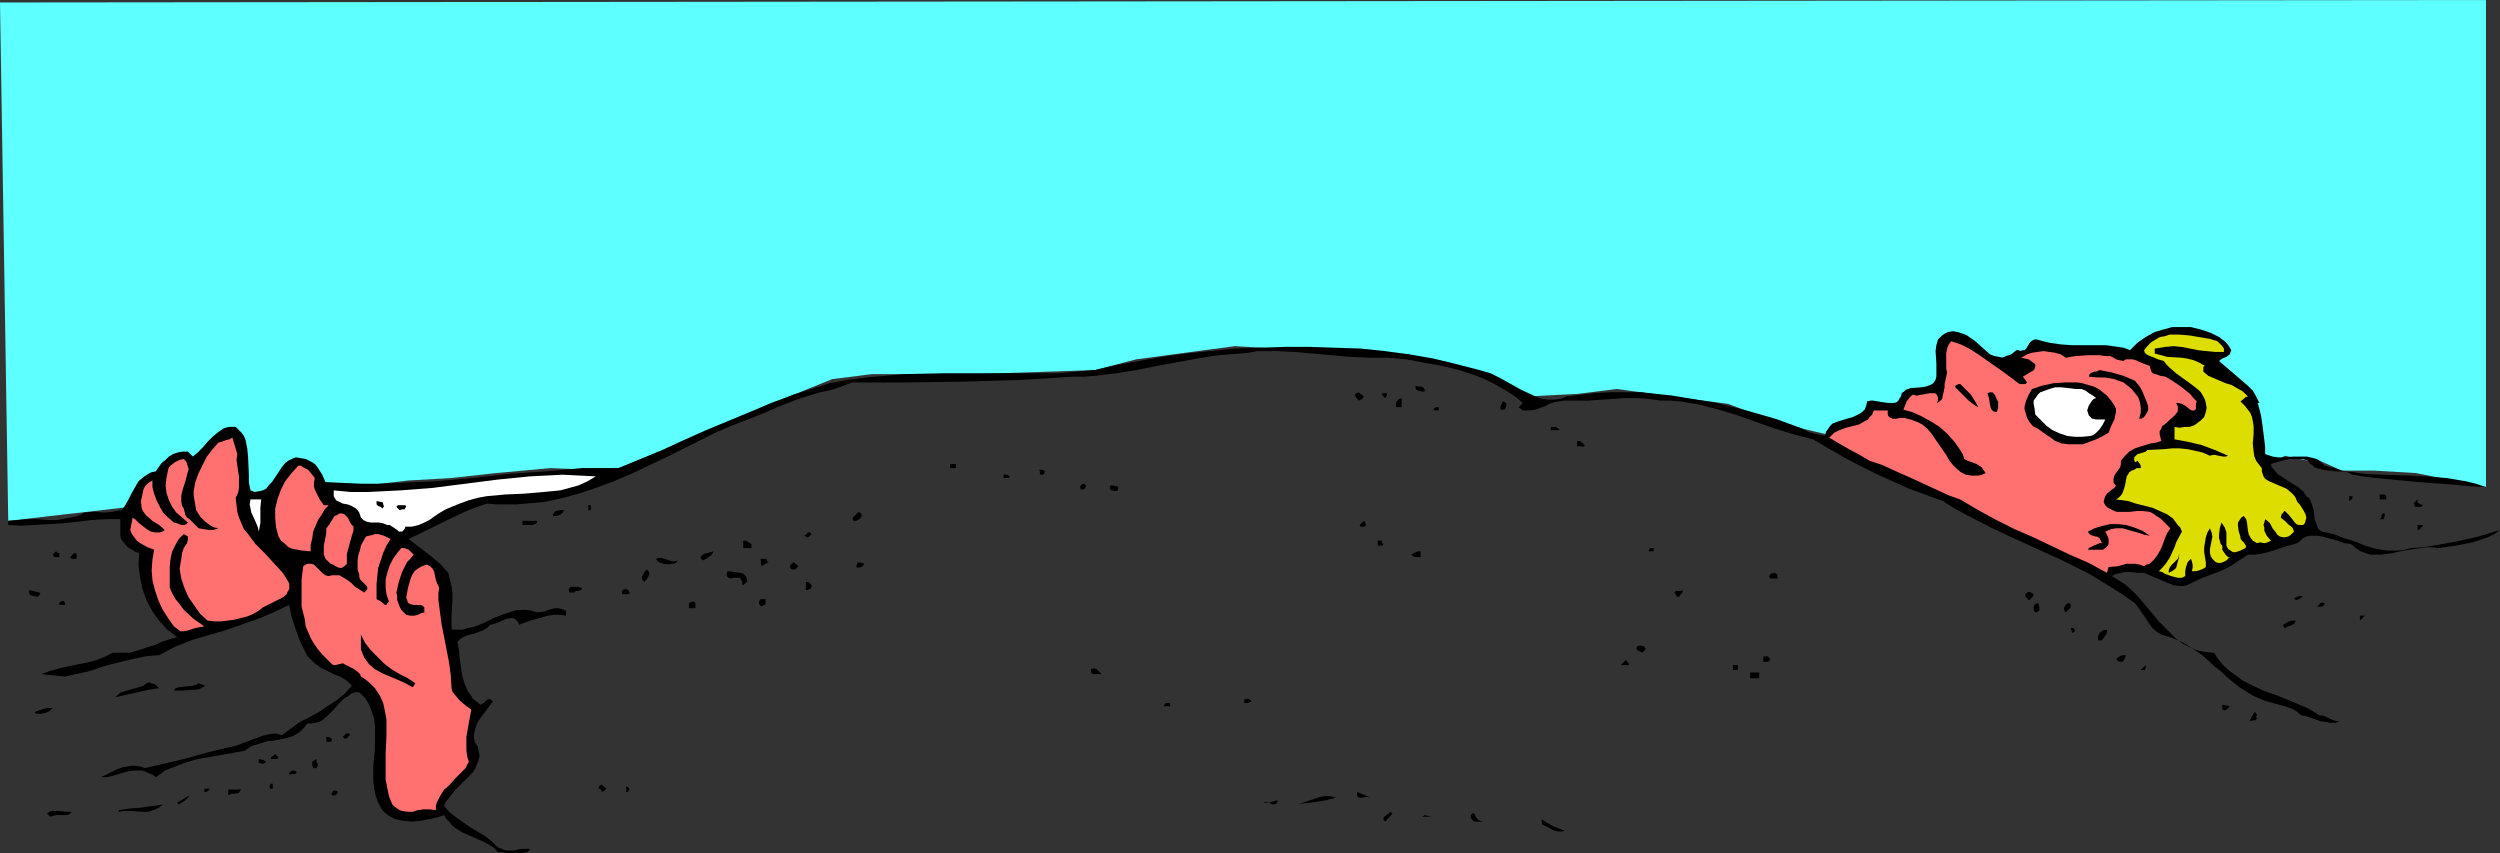 <?xml version="1.0" encoding="UTF-8" standalone="no"?>
<svg
   version="1.0"
   width="129.724mm"
   height="44.261mm"
   id="svg112"
   sodipodi:docname="Buried in Sand 2.wmf"
   xmlns:inkscape="http://www.inkscape.org/namespaces/inkscape"
   xmlns:sodipodi="http://sodipodi.sourceforge.net/DTD/sodipodi-0.dtd"
   xmlns="http://www.w3.org/2000/svg"
   xmlns:svg="http://www.w3.org/2000/svg">
  <rect width="100%" height="100%" fill="#333333" stroke="none"/>
  <sodipodi:namedview
     id="namedview112"
     pagecolor="#ffffff"
     bordercolor="#000000"
     borderopacity="0.25"
     inkscape:showpageshadow="2"
     inkscape:pageopacity="0.0"
     inkscape:pagecheckerboard="0"
     inkscape:deskcolor="#d1d1d1"
     inkscape:document-units="mm" />
  <defs
     id="defs1">
    <pattern
       id="WMFhbasepattern"
       patternUnits="userSpaceOnUse"
       width="6"
       height="6"
       x="0"
       y="0" />
  </defs>
  <path
     style="fill:#5effff;fill-opacity:1;fill-rule:evenodd;stroke:none"
     d="m 62.216,95.2 h 9.373 l 8.565,-0.97 8.403,-0.485 8.726,-0.97 10.666,-0.97 12.12,0.485 9.696,-3.879 13.574,-5.819 12.282,-5.172 7.595,-3.071 7.757,-0.97 h 8.242 11.635 l 14.544,-0.485 9.373,-0.323 8.08,-2.101 10.827,-1.455 8.565,-1.131 10.827,0.647 h 11.15 l 11.635,0.97 7.757,1.455 8.726,2.748 7.272,4.041 9.696,-0.485 7.757,-0.97 10.666,1.455 11.15,1.455 7.757,2.909 6.787,1.94 8.242,1.94 81.931,5.819 4.525,-2.424 4.525,0.97 h 2.262 l 4.363,1.94 h 6.302 l 8.242,0.485 13.736,2.748 V 0 L 0,0.485 1.616,102.15 Z"
     id="path1" />
  <path
     style="fill:#000000;fill-opacity:1;fill-rule:evenodd;stroke:none"
     d="m 437.612,68.693 -0.162,0.323 -0.162,0.485 -0.646,0.485 -0.808,0.323 -0.646,0.485 2.262,1.94 2.262,1.94 1.131,0.97 0.97,0.97 0.646,1.131 0.646,1.293 h -0.323 l 0.646,2.424 0.323,2.263 0.323,2.586 0.162,1.293 v 1.455 l 1.454,0.485 1.131,0.162 h 1.454 l 1.454,-0.162 h 1.293 1.454 l 1.293,0.323 0.646,0.162 0.485,0.323 0.485,0.485 0.485,0.485 1.939,0.485 1.939,0.647 1.939,0.162 2.101,0.323 3.878,0.162 4.04,0.162 4.04,0.162 4.04,0.323 1.939,0.323 1.939,0.323 1.939,0.485 1.939,0.647 -3.07,-0.162 -3.394,-0.323 -6.626,-0.485 -6.787,-0.647 -3.232,-0.323 -3.07,-0.485 -0.97,-0.485 -1.293,-0.162 h -1.131 l -1.293,-0.162 -1.131,-0.162 -1.131,-0.323 -0.485,-0.162 -0.485,-0.485 -0.485,-0.323 -0.323,-0.485 -0.97,-0.323 h -0.808 -1.939 l -1.939,0.485 -1.616,0.485 0.162,0.647 0.323,0.323 0.808,0.97 0.97,0.647 0.97,0.647 2.101,1.293 0.97,0.808 0.646,0.97 0.485,0.323 0.323,0.485 0.323,0.97 0.323,0.97 0.162,1.778 0.323,0.808 0.323,0.97 0.323,0.323 0.485,0.323 2.262,0.485 2.101,0.808 2.101,0.647 1.939,0.808 2.262,0.647 2.101,0.323 h 1.131 1.131 l 1.131,-0.162 1.293,-0.323 2.262,-0.162 2.101,-0.323 4.525,-0.808 4.363,-0.97 4.202,-1.293 -1.131,0.808 -1.293,0.647 -1.454,0.485 -1.454,0.485 -3.394,0.647 -3.394,0.485 -1.131,-0.162 h -1.131 l -2.262,0.323 -2.262,0.323 -2.101,0.485 -2.262,0.323 h -0.97 -1.131 l -0.97,-0.323 -0.97,-0.323 -0.97,-0.647 -0.97,-0.808 -1.293,-0.162 -1.293,-0.485 -2.909,-0.808 -1.293,-0.162 h -1.293 l -0.646,0.162 -0.646,0.323 -0.485,0.485 -0.646,0.485 -2.262,0.647 -2.424,0.808 -1.131,0.323 -1.293,0.323 -1.293,0.162 h -1.293 l -1.454,0.97 -1.454,0.97 -1.454,0.808 -1.454,0.647 -3.07,1.131 -3.07,1.455 -0.808,0.162 h -0.646 l -1.131,-0.162 -1.293,-0.485 -1.131,-0.485 -2.262,-0.97 -1.131,-0.485 h -1.293 l -1.293,-0.162 h -1.293 l -1.293,0.323 -0.646,0.162 -0.485,0.323 1.293,0.808 1.293,0.808 1.293,1.131 1.131,1.131 4.202,5.011 2.262,2.263 1.131,1.131 1.293,0.97 1.293,0.647 1.454,0.647 1.616,0.323 1.778,0.162 0.97,1.455 0.97,1.131 1.293,1.131 1.131,0.808 1.293,0.97 1.293,0.647 2.747,1.293 2.747,0.97 2.747,1.131 2.747,1.131 1.454,0.808 1.293,0.808 h 0.485 l 0.485,0.162 1.778,0.808 0.646,0.162 h 0.646 l -0.97,0.323 h -0.97 l -0.808,-0.162 -1.131,-0.162 -1.778,-0.647 -0.97,-0.323 -0.97,-0.162 -0.808,-0.647 -0.646,-0.485 -0.808,-0.323 -0.97,-0.323 -1.778,-0.485 -1.778,-0.485 -1.293,-0.485 -1.454,-0.647 -1.293,-0.808 -1.293,-0.808 -2.424,-1.94 -1.131,-1.131 -1.293,-0.97 -2.262,-2.101 -2.586,-1.778 -1.293,-0.808 -1.454,-0.647 -1.293,-0.485 -1.616,-0.485 -0.808,-0.485 -0.808,-0.647 -0.646,-0.808 -0.485,-0.808 -1.131,-1.616 -0.646,-0.97 -0.646,-0.808 -2.262,-1.616 -2.262,-1.455 -4.525,-2.748 -4.848,-2.424 -9.534,-4.364 -4.848,-2.263 -4.686,-2.424 -2.424,-1.293 -2.262,-1.455 -6.626,-2.424 -3.232,-1.455 -3.232,-1.455 -3.232,-1.616 -3.07,-1.616 -3.07,-1.778 -3.07,-1.778 -3.717,-0.97 -3.717,-1.131 -7.272,-2.586 -3.717,-1.131 -3.717,-0.97 -1.939,-0.323 -1.939,-0.323 -1.939,-0.162 h -1.939 l -2.262,-0.323 -2.262,-0.162 h -2.424 l -2.424,0.162 -4.686,0.323 h -2.424 -2.262 l -1.131,0.162 -0.97,0.162 -0.97,0.323 -0.808,0.485 -0.97,0.323 -0.97,0.323 -1.131,0.162 h -1.293 l -0.808,-0.647 0.808,-0.808 -1.293,-1.131 -1.454,-0.97 -1.616,-0.97 -1.454,-0.808 -1.616,-0.808 -1.616,-0.647 -3.394,-1.131 -3.394,-0.808 -3.555,-0.647 -3.394,-0.647 -3.555,-0.323 h -3.717 l -3.717,-0.162 -7.272,-0.647 -3.717,-0.323 -3.555,-0.162 h -3.717 l -1.778,0.323 -1.778,0.162 -4.202,0.323 -4.04,0.647 -7.918,1.455 -4.04,0.808 -4.04,0.647 -4.04,0.485 -2.101,0.162 h -2.262 l -5.01,0.323 -5.333,0.323 -5.494,0.162 -5.494,0.162 -11.15,0.162 h -5.494 -5.333 l -2.101,0.808 -1.939,0.647 -2.262,0.485 -4.202,1.293 -2.101,0.808 -2.101,0.808 -2.101,0.97 -3.232,1.293 -3.394,1.293 -3.394,1.455 -3.232,1.616 -6.464,3.233 -6.464,3.071 -3.394,1.455 -3.394,1.293 -3.394,1.131 -3.394,0.97 -3.717,0.808 -3.717,0.323 -1.778,0.162 H 99.384 97.445 l -1.939,-0.162 -1.939,0.647 -2.101,0.808 -3.717,1.778 -7.595,3.717 2.101,1.616 2.101,1.616 1.939,1.616 1.616,1.778 0.323,1.293 0.323,1.293 0.162,1.455 v 1.455 l -0.162,2.909 v 1.455 1.293 h 0.97 1.131 l 1.131,-0.323 0.97,-0.162 2.101,-0.808 1.939,-0.97 2.101,-0.808 1.939,-0.647 1.131,-0.162 h 1.131 l 1.131,0.162 1.131,0.323 1.293,-0.162 1.454,-0.485 0.646,-0.162 h 0.808 l 0.646,0.162 0.808,0.323 v 0.97 l -1.293,-0.162 h -1.131 l -1.131,0.162 -1.131,0.323 -2.262,0.647 -2.262,0.808 -0.162,-0.485 -0.323,-0.323 -0.323,-0.323 -0.323,-0.162 h -0.646 l -0.808,0.162 -1.454,0.647 -0.808,0.323 -0.808,0.162 -0.646,0.647 -0.808,0.485 -0.97,0.323 -0.808,0.323 -0.808,0.162 -0.97,0.323 -0.808,0.485 -0.646,0.647 0.323,1.616 0.162,1.778 0.485,3.233 0.485,1.616 0.646,1.455 0.485,0.647 0.485,0.808 0.646,0.485 0.808,0.647 0.323,-0.162 0.323,-0.162 0.485,-0.485 0.323,-0.162 0.323,-0.162 0.323,0.162 0.323,0.323 -1.293,1.778 -1.454,1.94 -0.485,0.97 -0.323,1.131 -0.162,0.97 0.162,1.131 0.646,0.97 0.162,0.97 0.162,0.808 -0.162,0.808 -0.323,0.808 -0.323,0.808 -0.485,0.808 -0.646,0.647 -2.909,2.909 -1.131,1.455 -0.646,0.808 -0.323,0.808 1.131,1.293 1.293,0.97 2.747,1.94 2.747,1.616 1.454,1.131 1.131,1.131 0.808,0.323 0.808,0.323 h 0.808 0.646 l 1.454,-0.323 h 1.778 v 0.162 l -0.162,0.162 -0.162,0.162 -0.323,0.162 -0.808,0.162 h -0.97 -2.101 L 98.414,167.125 H 97.606 l -0.485,-0.647 -0.646,-0.485 -1.454,-0.808 -1.454,-0.647 -1.454,-0.647 -1.454,-0.647 -1.293,-0.808 -0.646,-0.485 -0.485,-0.647 -0.646,-0.647 -0.485,-0.808 -1.454,0.485 -1.616,0.323 -1.616,0.323 -1.616,0.162 -1.616,-0.162 -1.616,-0.323 -0.646,-0.323 -0.646,-0.323 -0.646,-0.485 -0.646,-0.647 -0.808,-1.455 -0.485,-1.293 -0.323,-1.455 -0.162,-1.455 v -1.616 -1.455 l 0.323,-3.233 v -3.071 -1.455 l -0.162,-1.455 -0.485,-1.455 -0.485,-1.293 -0.808,-1.293 -1.131,-1.131 h -0.97 l -0.646,0.323 -0.646,0.485 -0.646,0.323 -1.131,1.131 -0.97,1.131 -1.131,1.131 -1.131,0.97 -0.646,0.323 -0.646,0.162 -0.808,0.162 h -0.808 l -0.646,0.808 -0.646,0.647 -0.646,0.485 -0.808,0.485 -1.616,0.485 -1.616,0.323 -0.808,0.162 h -0.808 l -1.616,0.485 -1.616,0.485 -0.808,0.485 -0.646,0.485 -4.525,0.808 -4.686,0.808 -2.262,0.647 -2.101,0.808 -2.101,0.808 -0.808,0.647 -0.97,0.647 -0.646,-0.485 -0.808,-0.323 -0.646,-0.323 -0.646,-0.162 H 26.341 l -1.293,0.162 -2.747,0.808 -1.293,0.323 h -1.293 l 1.131,-0.485 1.939,-0.97 1.293,-0.485 0.97,-0.162 1.131,-0.162 1.293,0.162 0.97,0.323 4.202,-0.97 4.04,-0.97 4.04,-1.131 4.04,-0.97 1.454,-0.323 1.293,-0.485 1.293,-0.485 1.293,-0.485 1.293,-0.485 1.293,-0.323 1.293,-0.162 1.293,0.323 1.778,-1.293 1.778,-1.293 1.939,-0.97 1.778,-0.97 1.616,-1.131 1.778,-1.131 1.616,-1.293 1.454,-1.616 -0.97,-0.97 -1.293,-0.808 -1.293,-0.485 -1.293,-0.647 -1.293,-0.647 -1.131,-0.808 -0.97,-0.97 -0.485,-0.485 -0.323,-0.647 -1.131,-2.263 -0.808,-2.263 -0.808,-2.424 -0.485,-2.424 -3.07,1.455 -3.07,1.293 -3.232,1.131 -3.232,1.131 -3.394,0.97 -3.232,0.97 -3.232,1.293 -3.07,1.616 -2.262,0.162 -2.424,0.485 -4.686,1.131 -2.262,0.647 -1.293,0.485 -1.131,0.323 -2.262,0.485 -2.101,0.485 -4.686,-0.485 1.778,-0.647 1.778,-0.485 3.717,-0.808 1.778,-0.323 1.778,-0.485 1.616,-0.647 1.616,-0.808 h 1.778 1.616 l 1.616,-0.485 1.454,-0.485 1.616,-0.485 1.454,-0.647 1.454,-0.485 1.616,-0.485 -1.939,-1.455 -1.616,-1.778 -1.293,-1.778 -1.131,-2.101 -0.808,-2.263 -0.485,-2.263 -0.323,-2.424 0.162,-2.424 -0.646,-0.162 -0.485,-0.323 -1.131,-0.647 -0.97,-1.131 -0.323,-0.485 -0.162,-0.647 v -3.233 h -2.747 l -2.747,0.162 -5.656,0.647 -5.494,0.323 -2.747,0.162 -2.586,-0.162 v -0.808 l 2.101,-0.162 1.939,-0.162 h 1.778 l 1.939,0.162 h 1.778 l 1.778,-0.323 1.778,-0.323 0.97,-0.323 0.808,-0.485 1.939,-0.162 1.939,0.162 1.778,-0.162 0.808,-0.162 0.97,-0.162 0.646,-0.97 0.646,-1.131 0.323,-0.647 0.323,-0.647 0.646,-1.131 0.646,-1.131 0.97,-0.808 0.97,-0.647 0.646,-0.323 0.808,-0.162 1.131,-1.616 0.808,-0.647 0.646,-0.647 0.808,-0.485 0.97,-0.323 0.97,-0.162 h 0.97 v 0 l 0.97,0.97 0.97,-0.808 0.97,-0.97 0.97,-1.131 0.97,-0.97 0.97,-0.808 1.131,-0.808 0.485,-0.162 0.646,-0.162 h 0.646 0.646 l 0.646,0.647 0.485,0.485 0.485,0.647 0.323,0.808 0.323,1.616 0.162,1.616 0.162,3.556 v 1.616 l 0.323,1.455 0.808,0.323 0.97,-0.162 0.646,-0.162 0.646,-0.323 0.485,-0.647 0.646,-0.647 0.97,-1.455 0.97,-1.455 0.646,-0.808 0.646,-0.485 0.646,-0.323 0.808,-0.323 0.97,0.162 0.97,0.162 0.646,0.323 0.646,0.323 0.646,0.485 0.485,0.647 0.808,1.293 0.646,1.455 3.394,0.162 3.717,0.162 h 3.555 l 3.717,-0.162 7.272,-0.323 7.272,-0.647 7.11,-0.808 7.272,-0.485 7.11,-0.647 h 3.555 3.555 l 8.565,-3.556 4.202,-1.94 4.363,-1.94 8.565,-3.556 4.202,-1.778 4.363,-1.616 3.555,-1.131 3.555,-1.131 3.555,-0.647 3.717,-0.485 3.717,-0.323 3.717,-0.323 7.595,-0.162 h 7.434 11.312 3.717 l 3.717,-0.323 3.555,-0.323 4.202,-0.97 4.525,-0.808 4.525,-0.808 4.686,-0.647 4.686,-0.485 4.848,-0.485 4.848,-0.162 5.01,-0.162 h 4.848 l 4.848,0.162 5.01,0.162 4.686,0.485 4.848,0.647 4.686,0.808 4.686,1.131 4.363,1.131 1.131,0.323 1.131,0.323 1.939,0.97 4.04,2.263 2.101,0.97 0.97,0.485 1.131,0.323 1.131,0.162 h 1.131 l 1.293,-0.162 1.293,-0.485 2.747,-0.323 2.909,-0.323 2.909,-0.162 h 3.07 2.909 l 2.909,0.323 3.07,0.323 2.909,0.485 2.909,0.485 2.909,0.485 5.818,1.455 5.656,1.616 5.333,1.94 0.646,0.323 0.485,0.323 1.131,0.323 2.262,0.485 0.162,-0.808 0.485,-0.647 0.323,-0.485 0.485,-0.485 1.293,-0.485 2.747,-0.808 1.293,-0.647 0.485,-0.323 0.485,-0.485 0.323,-0.808 0.162,-0.808 0.97,-0.162 0.97,0.162 0.97,0.162 1.131,0.162 h 0.808 0.485 l 0.485,-0.162 0.323,-0.323 0.162,-0.323 0.323,-0.485 0.162,-0.647 0.485,-0.323 0.323,-0.323 0.97,-0.323 2.101,-0.162 0.97,-0.162 0.808,-0.323 0.323,-0.162 0.323,-0.323 0.323,-0.485 0.162,-0.647 v -1.293 -1.293 l -0.162,-2.424 0.162,-1.131 0.323,-1.131 0.323,-0.323 0.485,-0.485 0.485,-0.323 0.646,-0.323 0.97,-0.162 0.97,0.162 0.97,0.323 0.808,0.323 1.616,1.131 1.454,1.293 1.454,1.293 0.808,0.323 0.808,0.162 0.808,0.162 0.808,-0.323 0.97,-0.323 0.97,-0.808 h 0.485 l 0.323,0.162 0.485,-0.162 h 0.323 l 0.323,-0.323 0.485,-0.808 0.323,-0.485 0.485,-0.323 0.323,-0.162 h 0.485 l 1.131,0.323 1.293,0.323 2.262,0.323 2.262,0.162 h 4.525 2.101 l 2.262,0.323 1.131,0.162 1.293,0.485 1.454,-1.455 1.616,-1.131 1.778,-0.97 1.616,-0.485 1.778,-0.485 h 1.939 1.778 l 1.939,0.485 1.939,0.647 1.616,0.808 0.646,0.485 0.646,0.485 0.646,0.808 z"
     id="path2" />
  <path
     style="fill:#dddd00;fill-opacity:1;fill-rule:evenodd;stroke:none"
     d="m 436.158,69.016 h -1.778 l -1.616,-0.162 -1.616,-0.162 -1.616,-0.323 -1.616,-0.323 -1.616,-0.162 -1.778,0.162 -1.939,0.323 v 0.97 l 1.293,0.323 1.131,0.323 2.747,0.162 1.131,0.162 1.293,0.323 1.131,0.485 1.131,0.647 -0.323,0.162 v 0.323 0.323 0.323 l 0.97,0.808 1.131,0.485 2.262,0.97 1.131,0.323 1.131,0.647 1.131,0.647 0.97,0.97 -0.485,0.162 -0.323,0.323 -0.646,0.485 0.808,0.808 0.646,0.808 0.485,0.647 0.323,0.808 0.162,0.808 0.162,0.97 v 1.616 l -0.162,1.778 0.162,1.616 0.162,0.97 0.323,0.808 0.485,0.647 0.646,0.808 v 0.647 l 0.162,0.485 0.162,0.485 0.323,0.485 0.808,0.485 1.131,0.485 1.131,0.485 1.131,0.485 0.97,0.808 0.485,0.485 0.323,0.485 0.323,0.808 0.485,0.485 0.808,1.293 0.323,0.647 0.162,0.647 -0.162,0.647 -0.162,0.485 -0.323,0.323 h -0.485 -0.323 l -0.485,-0.162 -0.323,-0.323 -0.485,-0.647 -0.646,-0.808 -0.485,-0.485 -0.162,-0.162 -0.162,-0.162 h -0.162 l -0.162,0.323 -0.323,0.323 -0.162,0.647 0.808,0.647 0.323,0.323 0.323,0.323 0.808,0.647 0.162,0.323 0.162,0.485 -0.323,0.323 -0.323,0.323 -0.485,0.323 -0.808,0.162 -0.808,-0.162 -0.485,-0.323 -0.323,-0.485 -0.646,-0.808 -0.485,-0.97 -0.485,-0.485 -0.485,-0.323 -0.162,0.647 -0.162,0.485 0.162,0.485 v 0.647 l 0.485,0.97 0.808,0.97 -0.646,0.323 -0.646,0.162 -0.808,-0.162 -0.646,0.162 -0.485,-0.323 -0.323,-0.162 -0.485,-0.647 -0.323,-0.647 -0.162,-0.808 -0.162,-1.455 -0.162,-0.647 -0.485,-0.647 -0.485,0.323 -0.323,0.485 -0.323,0.485 v 0.647 l 0.162,1.131 0.323,0.97 v 0.323 l 0.162,0.323 0.485,0.485 0.323,0.485 0.162,0.323 -0.162,0.323 -0.97,0.485 -0.97,0.323 h -0.485 l -0.485,-0.323 -0.485,-0.323 -0.323,-0.647 v -1.293 -1.293 l -0.162,-0.485 -0.162,-0.485 -0.323,-0.485 -0.323,-0.485 -0.323,1.131 -0.162,1.293 v 0.647 l 0.162,0.485 0.162,0.647 0.323,0.323 v 0.485 0.323 l 0.323,0.485 0.323,0.485 0.485,0.485 h 0.323 l -0.646,0.647 -0.646,0.323 -0.485,0.162 h -0.485 l -0.485,-0.162 -0.323,-0.323 -0.323,-0.323 -0.323,-0.485 -0.162,-0.647 v -0.808 l 0.162,-0.808 0.323,-1.616 -0.162,-0.808 -0.323,-0.808 -0.485,0.808 -0.323,0.97 -0.162,0.97 -0.162,0.97 v 0.97 l 0.323,1.94 v 0.97 l -0.485,0.323 -0.808,0.323 -0.646,0.162 h -0.808 l 0.162,-0.647 v -0.647 l -0.162,-0.647 -0.162,-0.485 -0.646,0.647 -0.323,0.97 -0.162,0.808 v 0.97 l -0.646,0.323 h -0.808 l -0.646,-0.162 -0.646,-0.162 -1.293,-0.485 -0.485,-0.323 -0.646,-0.162 0.808,-0.808 0.646,-0.808 0.646,-0.97 0.97,-2.101 0.323,-0.97 1.131,-2.101 -0.323,-0.808 -0.485,-0.485 -0.97,-1.293 -1.131,-0.808 -1.454,-0.647 -1.454,-0.647 -3.232,-0.808 -1.454,-0.485 -2.424,-0.323 0.485,-0.323 0.485,-0.485 0.323,-0.485 0.162,-0.485 0.323,-0.97 0.162,-0.97 0.162,-0.808 0.323,-0.485 0.162,-0.323 0.485,-0.323 0.485,-0.162 0.485,-0.323 h 0.808 v -0.485 l -0.162,-0.323 -0.485,-0.647 -0.485,0.323 -0.162,-0.485 v -0.485 l 0.323,-0.323 0.323,-0.323 1.131,-0.323 0.485,-0.162 0.323,-0.323 3.232,-0.162 1.616,-0.162 h 1.454 l 1.616,0.162 1.454,0.323 1.454,0.323 1.454,0.647 0.485,-0.162 h 0.485 l 0.808,0.162 0.808,0.162 h 0.485 l 0.485,-0.162 -2.586,-1.131 -2.586,-0.97 -2.747,-0.647 -2.586,-0.485 v -2.424 l 0.97,0.162 0.97,-0.162 h 0.97 l 0.97,-0.323 0.646,-0.485 0.646,-0.485 0.646,-0.647 0.323,-0.97 0.162,-0.808 -0.162,-0.97 -0.162,-0.647 -0.323,-0.647 -0.485,-0.808 -0.485,-0.485 -1.454,-1.131 -2.909,-2.101 -1.293,-1.131 -0.646,-0.647 -0.485,-0.647 -1.131,-0.323 -1.131,-0.485 -0.485,-0.162 -0.646,-0.323 -0.323,-0.323 -0.162,-0.485 0.646,-0.808 0.808,-0.808 0.808,-0.485 0.808,-0.485 0.97,-0.162 0.97,-0.323 h 1.939 l 1.939,0.162 1.939,0.323 1.939,0.323 1.616,0.485 0.485,0.485 0.485,0.485 0.323,0.485 v 0.323 z"
     id="path3" />
  <path
     style="fill:#ff7070;fill-opacity:1;fill-rule:evenodd;stroke:none"
     d="m 396.081,75.32 h 0.323 0.323 0.485 l 0.323,-0.323 -0.808,-1.131 0.808,-0.485 0.808,-0.485 0.323,-0.162 0.323,-0.323 0.162,-0.485 v -0.485 l -0.646,-0.485 -0.646,-0.485 -0.808,-0.162 -0.646,-0.162 1.131,-0.647 0.97,-0.323 1.131,-0.162 1.131,-0.162 1.131,0.162 1.131,0.162 1.131,0.323 0.97,0.647 0.97,-0.162 0.97,-0.162 2.424,-0.162 h 2.262 l 1.131,0.162 h 0.97 l 0.646,0.323 0.485,0.323 0.646,0.162 0.808,0.162 0.485,-0.323 h 0.646 0.646 l 0.646,0.162 0.646,0.323 0.808,0.323 1.293,0.485 0.162,0.647 0.162,0.485 0.323,0.323 0.485,0.162 0.97,0.323 0.97,0.162 1.616,0.97 1.616,1.131 1.616,1.293 0.646,0.808 0.646,0.647 -0.162,0.485 v 0.485 0.485 l -0.323,0.323 h -0.485 l -0.323,-0.162 -0.808,-0.647 -0.808,-0.485 -0.646,-0.162 h -0.485 l 0.323,0.647 v 0.485 0.485 l -0.323,0.485 -0.646,0.647 -1.616,1.455 -0.485,0.323 -0.162,0.485 -0.323,0.485 v 0.647 l 0.162,0.647 0.162,0.647 -0.97,0.323 -1.131,0.162 -2.101,0.647 -0.97,0.323 -1.131,0.647 -0.808,0.808 -0.808,0.97 v 0.323 0.323 l -0.162,0.647 -0.808,1.131 -0.323,0.485 -0.162,0.647 v 0.323 0.323 l 0.162,0.323 0.323,0.323 -0.323,0.485 -0.485,0.323 -0.97,0.808 -0.323,0.485 -0.162,0.485 -0.162,0.647 0.323,0.647 0.485,0.485 0.646,0.323 0.646,0.323 0.485,0.162 h 1.293 1.293 l 1.293,-0.162 h 1.293 l 1.293,0.162 0.646,0.323 0.646,0.485 0.808,0.485 0.646,0.647 0.646,0.647 0.646,0.647 -0.646,0.97 -0.485,1.131 -0.323,0.97 -0.485,1.131 -0.646,1.131 -0.646,0.808 -0.808,0.808 -0.646,0.162 -0.485,0.323 -0.808,-0.323 -0.97,-0.162 h -0.646 -0.97 l -1.778,0.485 -1.778,0.162 -0.323,1.131 -3.555,-1.94 -3.717,-1.616 -7.11,-3.394 -3.717,-1.616 -3.555,-1.778 -3.555,-1.94 -3.555,-2.101 -2.262,-0.808 -2.101,-0.97 -4.525,-2.101 -4.363,-1.94 -2.101,-0.97 -2.424,-0.808 -1.939,-1.131 -2.101,-1.131 -3.878,-2.263 0.485,-0.485 0.485,-0.485 0.97,-0.485 1.293,-0.485 1.293,-0.323 1.293,-0.323 1.131,-0.647 0.646,-0.323 0.323,-0.485 0.485,-0.485 0.323,-0.808 h 2.747 v 0.485 0.323 l 0.162,0.323 0.162,0.162 0.646,0.323 h 0.646 l 0.808,-0.162 h 0.808 l 0.646,0.162 0.646,0.162 1.293,0.485 0.97,0.485 0.97,0.808 0.808,0.97 1.454,2.101 1.454,2.101 0.646,1.131 0.646,0.808 0.808,0.808 0.808,0.647 0.97,0.485 1.131,0.162 h 0.646 0.646 l 0.646,-0.162 0.808,-0.323 -0.485,-0.647 -0.323,-0.485 -0.485,-0.323 -0.485,-0.323 -1.293,-0.485 -0.485,-0.162 -0.646,-0.323 -0.323,-0.97 -0.485,-0.808 -1.131,-1.616 -1.454,-1.616 -1.454,-1.293 -1.778,-1.131 -1.778,-0.97 -1.778,-0.808 -1.778,-0.485 0.323,-0.808 0.323,-0.808 0.485,-0.647 0.646,-0.647 h 0.323 l 0.485,0.162 0.808,-0.162 0.97,-0.162 0.808,-0.162 h 0.646 0.323 l 0.323,0.162 0.162,0.323 0.162,0.323 v 0.485 l -0.162,0.647 0.485,-0.323 0.485,-0.485 0.162,-0.808 0.162,-0.647 0.162,-0.808 v -0.647 l 0.323,-1.455 0.162,-0.808 -0.162,-0.808 v -1.94 -0.97 l 0.162,-0.97 0.323,-0.808 0.485,-0.647 1.939,0.647 1.616,0.808 1.778,1.131 1.616,1.131 3.232,2.263 z"
     id="path4" />
  <path
     style="fill:#000000;fill-opacity:1;fill-rule:evenodd;stroke:none"
     d="m 420.16,76.774 0.808,1.94 0.323,0.97 v 0.647 l -0.162,0.485 -0.646,0.97 -0.485,0.323 h -0.162 -0.323 l 0.323,-1.131 v -1.131 l -0.162,-0.97 -0.323,-0.97 -0.646,-0.808 -0.646,-0.808 -0.808,-0.647 -0.808,-0.647 -0.97,-0.323 -0.808,-0.323 -1.778,-0.323 h -1.454 l -1.778,-0.162 0.162,-0.485 0.162,-0.162 0.646,-0.323 h 0.485 l 0.646,-0.323 2.424,0.485 2.262,0.647 1.131,0.485 1.131,0.485 0.808,0.97 0.323,0.485 z"
     id="path5" />
  <path
     style="fill:#000000;fill-opacity:1;fill-rule:evenodd;stroke:none"
     d="m 414.665,79.522 0.323,0.647 v 0.647 l -0.162,0.647 -0.162,0.808 -0.646,1.293 -0.485,1.293 -1.131,0.647 -1.293,0.647 -1.293,0.485 -1.293,0.485 h -1.454 -1.454 l -1.293,-0.162 -1.293,-0.485 -0.808,-0.647 -0.808,-0.485 -1.778,-1.293 -0.97,-0.485 -0.646,-0.808 -0.485,-0.808 -0.323,-1.131 -0.162,-0.485 v -0.647 l 0.323,-1.131 0.485,-1.131 0.646,-1.131 1.939,-0.647 2.262,-0.485 2.262,-0.162 h 2.424 l 0.97,0.162 1.131,0.323 1.131,0.323 0.97,0.485 0.808,0.647 0.808,0.647 0.808,0.97 z"
     id="path6" />
  <path
     style="fill:#000000;fill-opacity:1;fill-rule:evenodd;stroke:none"
     d="m 388.001,79.845 -0.323,-0.162 -0.323,-0.162 -0.646,-0.485 -0.646,-0.485 -1.293,-1.293 -1.293,-1.293 v -0.323 l 0.323,-0.162 0.323,-0.162 h 0.323 l 1.131,1.131 0.97,0.97 0.808,1.293 z"
     id="path7" />
  <path
     style="fill:#000000;fill-opacity:1;fill-rule:evenodd;stroke:none"
     d="m 279.406,76.774 h -0.646 l -0.646,-0.162 -0.323,-0.162 -0.162,-0.162 v -0.323 -0.323 l 0.485,0.162 h 0.646 l 0.323,0.162 0.162,0.162 0.162,0.323 z"
     id="path8" />
  <path
     style="fill:#ffffff;fill-opacity:1;fill-rule:evenodd;stroke:none"
     d="m 411.11,78.067 -0.485,0.162 -0.323,0.323 -0.323,0.485 -0.323,0.485 -0.162,0.485 -0.162,0.485 0.162,0.485 0.162,0.485 0.323,0.323 0.323,0.323 0.808,0.162 h 1.778 l -0.485,0.97 -0.646,0.97 -0.808,0.808 -0.485,0.323 -0.485,0.162 -1.616,0.162 h -1.454 l -1.454,-0.162 -1.454,-0.485 -1.454,-0.647 -1.131,-0.808 -1.131,-1.131 -1.131,-1.131 -0.162,-1.293 -0.162,-0.808 v -0.647 l 0.485,-0.647 0.323,-0.485 0.485,-0.485 0.485,-0.162 1.293,-0.485 1.131,-0.323 h 1.293 l 1.454,0.162 1.293,0.162 h 1.131 l 0.808,0.323 0.646,0.485 0.808,0.485 z"
     id="path9" />
  <path
     style="fill:#000000;fill-opacity:1;fill-rule:evenodd;stroke:none"
     d="m 267.448,77.744 -0.162,0.323 -0.162,0.162 -0.323,0.162 -0.323,0.162 -0.323,-0.323 -0.323,-0.485 -0.162,-0.323 0.162,-0.162 0.323,-0.162 0.323,-0.162 0.323,0.323 0.323,0.162 z"
     id="path10" />
  <path
     style="fill:#000000;fill-opacity:1;fill-rule:evenodd;stroke:none"
     d="m 271.972,77.098 v 0.485 l -0.162,0.323 -0.162,0.162 -0.646,-0.647 0.162,-0.323 h 0.162 z"
     id="path11" />
  <path
     style="fill:#000000;fill-opacity:1;fill-rule:evenodd;stroke:none"
     d="m 391.88,78.714 v 0.647 0.647 l -0.162,0.485 -0.162,0.323 -0.646,-0.162 -0.323,-0.323 -0.162,-0.323 -0.162,-0.647 -0.162,-1.131 -0.323,-1.131 0.485,-0.162 h 0.485 l 0.162,0.162 0.323,0.323 0.323,0.808 0.162,0.323 z"
     id="path12" />
  <path
     style="fill:#000000;fill-opacity:1;fill-rule:evenodd;stroke:none"
     d="m 273.75,79.845 v -0.647 l 0.162,-0.485 0.485,-0.485 0.485,-0.162 v 1.778 z"
     id="path13" />
  <path
     style="fill:#000000;fill-opacity:1;fill-rule:evenodd;stroke:none"
     d="m 295.404,79.037 v 0.323 0.323 l -0.162,0.323 -0.162,0.323 h -0.808 v -0.647 l 0.323,-0.647 v -0.162 l 0.323,-0.162 0.162,0.162 z"
     id="path14" />
  <path
     style="fill:#000000;fill-opacity:1;fill-rule:evenodd;stroke:none"
     d="m 282.153,80.492 h -0.97 v -0.323 l 0.162,-0.162 0.323,-0.162 h 0.485 z"
     id="path15" />
  <path
     style="fill:#000000;fill-opacity:1;fill-rule:evenodd;stroke:none"
     d="m 305.908,84.371 h -1.778 v -0.647 h 0.485 0.485 l 0.485,0.323 z"
     id="path16" />
  <path
     style="fill:#ff7070;fill-opacity:1;fill-rule:evenodd;stroke:none"
     d="m 46.541,89.058 -0.162,1.131 0.162,1.131 0.323,2.101 v 1.131 1.131 l -0.162,0.97 -0.485,0.97 0.162,1.455 0.162,1.293 0.323,1.131 0.485,1.131 0.485,1.131 0.808,0.97 1.454,1.94 1.778,1.778 1.778,1.94 1.778,1.94 0.646,0.97 0.646,1.131 v 0.647 0.485 l -0.323,0.485 -0.162,0.485 -0.808,0.647 -0.97,0.485 -1.939,0.97 -0.97,0.485 -0.808,0.647 -1.131,0.647 -1.131,0.485 -1.293,0.323 -1.293,0.323 -1.293,0.162 -1.293,0.162 h -1.293 l -1.293,-0.162 -1.454,-1.293 -1.131,-1.616 -1.131,-1.616 -0.808,-1.778 -0.646,-1.94 -0.162,-0.97 -0.162,-0.97 0.162,-0.97 0.162,-0.97 0.162,-1.131 0.323,-0.97 0.323,-0.485 0.323,-0.485 0.162,-0.647 v -0.323 -0.323 l -0.808,-0.485 -0.485,0.485 -0.485,0.485 -0.646,1.131 -0.646,1.293 -0.323,1.455 -0.162,1.455 v 1.455 2.748 l 0.485,1.131 0.646,1.131 0.808,0.97 0.808,1.131 1.939,1.778 2.101,1.455 -1.778,0.323 -1.454,0.485 -0.808,0.162 H 35.39 l -0.646,-0.485 -0.646,-0.485 -1.131,-1.616 -1.131,-1.778 -0.808,-1.778 -0.646,-1.94 -0.485,-1.94 -0.162,-1.94 0.162,-2.101 0.323,-1.94 -1.293,-0.485 -1.454,-0.808 -0.646,-0.485 -0.485,-0.647 -0.485,-0.647 -0.323,-0.808 0.485,-2.424 0.646,0.485 0.646,0.647 1.454,1.131 0.808,0.485 0.808,0.162 h 0.485 0.485 l 0.485,-0.162 0.485,-0.323 -1.131,-0.97 -1.293,-0.808 -1.293,-1.131 -0.485,-0.647 -0.323,-0.647 -0.162,-1.455 0.323,-1.455 0.162,-0.808 0.323,-0.647 0.646,-0.647 0.808,-0.485 v 1.293 l 0.323,1.293 0.485,1.293 0.646,1.293 0.646,1.131 0.97,0.97 1.131,0.97 0.646,0.162 0.808,0.323 h 0.323 0.323 l 0.323,-0.162 0.323,-0.323 -1.131,-0.97 -1.131,-0.97 -0.808,-1.131 -0.646,-1.293 -0.485,-1.455 -0.162,-1.455 0.162,-1.455 0.323,-1.616 0.162,-0.485 0.323,-0.323 0.808,-0.647 0.97,-0.485 0.808,-0.162 0.485,0.485 0.162,0.485 0.162,0.485 0.162,0.485 -0.323,1.131 -0.323,1.293 -0.485,1.455 -0.323,1.293 v 0.647 0.647 l 0.162,0.808 0.323,0.485 0.162,0.647 0.162,0.647 0.323,0.485 0.485,0.323 0.808,0.808 0.485,0.485 0.485,0.485 0.97,0.162 0.97,0.162 h 0.97 l 0.485,-0.162 0.485,-0.162 -0.808,-0.162 -0.646,-0.323 -1.131,-0.808 -0.97,-0.97 -0.808,-1.293 -0.162,-0.97 -0.162,-0.97 -0.162,-0.97 v -0.808 l 0.323,-1.778 0.646,-1.778 0.808,-1.616 0.808,-1.616 1.131,-1.455 1.131,-1.293 0.646,-0.162 0.485,-0.162 0.323,-0.162 0.808,-0.162 0.162,-0.162 0.323,-0.162 z"
     id="path17" />
  <path
     style="fill:#000000;fill-opacity:1;fill-rule:evenodd;stroke:none"
     d="m 310.756,87.28 v 0.162 l -0.162,0.162 h -0.323 l -0.485,-0.162 -0.485,0.162 v -1.131 h 0.485 l 0.323,0.162 z"
     id="path18" />
  <path
     style="fill:#000000;fill-opacity:1;fill-rule:evenodd;stroke:none"
     d="m 187.456,91.806 h -1.131 v -0.808 h 1.131 z"
     id="path19" />
  <path
     style="fill:#ff7070;fill-opacity:1;fill-rule:evenodd;stroke:none"
     d="m 61.731,93.745 -0.162,0.97 v 0.647 l 0.162,0.647 0.323,0.647 0.646,1.293 0.808,1.131 h 0.97 l -0.808,0.808 -0.646,1.131 -0.646,0.97 -0.485,1.131 -0.485,1.131 -0.162,1.293 -0.323,1.293 v 1.293 l -1.778,-0.162 -0.808,-0.162 -0.97,-0.162 -0.808,-0.323 -0.646,-0.647 -0.808,-0.647 -0.485,-0.808 -0.485,-1.778 -0.162,-1.94 v -1.778 l 0.485,-1.94 0.646,-1.778 0.808,-1.616 1.293,-1.616 1.293,-1.455 h 0.485 l 0.485,0.323 0.97,0.485 0.646,0.808 z"
     id="path20" />
  <path
     style="fill:#000000;fill-opacity:1;fill-rule:evenodd;stroke:none"
     d="m 204.909,92.452 -0.162,0.485 -0.162,0.162 h -0.485 l -0.162,-0.162 v -0.485 l -0.162,-0.323 h 0.646 l 0.323,0.162 z"
     id="path21" />
  <path
     style="fill:#ffffff;fill-opacity:1;fill-rule:evenodd;stroke:none"
     d="m 116.837,93.422 -1.616,0.97 -1.778,0.808 -1.778,0.485 -1.778,0.485 -1.616,0.162 -1.778,0.162 -3.717,0.323 -3.717,0.162 -3.555,0.323 -1.778,0.323 -1.778,0.485 -1.778,0.647 -1.616,0.647 -1.131,0.485 -1.131,0.647 -0.97,0.647 -1.131,0.808 -0.97,0.485 -1.131,0.485 -1.293,0.323 h -0.646 -0.646 l -0.162,0.485 -0.162,0.162 -0.323,0.323 h -0.162 -0.485 l -0.323,-0.323 -0.485,-0.323 -0.485,-0.323 -0.485,-0.323 h -0.485 l -0.808,-0.323 -0.808,-0.162 h -0.808 -0.808 l -0.808,-0.162 -0.646,-0.323 -0.323,-0.323 -0.162,-0.162 -0.162,-0.485 -0.162,-0.485 -0.323,-0.485 -0.323,-0.323 -0.808,-0.485 -0.808,-0.323 -0.97,-0.162 -0.646,-0.323 -0.646,-0.323 -0.323,-0.485 -0.162,-0.323 v -0.485 -0.647 l 3.394,0.323 h 3.232 l 3.232,-0.162 3.232,-0.162 6.302,-0.485 12.605,-1.616 6.464,-0.647 3.232,-0.162 3.232,-0.162 3.232,0.162 z"
     id="path22" />
  <path
     style="fill:#000000;fill-opacity:1;fill-rule:evenodd;stroke:none"
     d="m 197.96,93.422 v 0.323 h -1.131 v -0.647 h 0.646 l 0.323,0.162 z"
     id="path23" />
  <path
     style="fill:#000000;fill-opacity:1;fill-rule:evenodd;stroke:none"
     d="m 212.989,95.2 -0.162,0.485 -0.323,0.323 h -0.485 l -0.162,-0.323 v -0.323 l 0.323,-0.323 0.162,-0.162 h 0.162 l 0.323,0.162 z"
     id="path24" />
  <path
     style="fill:#000000;fill-opacity:1;fill-rule:evenodd;stroke:none"
     d="m 219.291,96.17 -0.646,0.162 -0.646,-0.162 -0.162,-0.162 -0.162,-0.162 v -0.323 l 0.162,-0.323 h 0.485 l 0.485,0.162 h 0.323 l 0.162,0.323 v 0.162 z"
     id="path25" />
  <path
     style="fill:#000000;fill-opacity:1;fill-rule:evenodd;stroke:none"
     d="m 467.993,97.301 v 0.647 h -1.293 v -0.97 h 0.323 0.323 0.323 z"
     id="path26" />
  <path
     style="fill:#000000;fill-opacity:1;fill-rule:evenodd;stroke:none"
     d="m 461.367,97.301 v 0.323 l -0.162,0.323 -0.485,0.323 v -0.97 z"
     id="path27" />
  <path
     style="fill:#ffffff;fill-opacity:1;fill-rule:evenodd;stroke:none"
     d="m 51.227,97.948 -0.162,1.616 v 1.616 1.455 l -0.323,1.616 -0.162,-0.808 -0.323,-0.808 -0.646,-1.455 -0.323,-0.647 -0.162,-0.808 -0.162,-0.808 0.162,-0.97 z"
     id="path28" />
  <path
     style="fill:#000000;fill-opacity:1;fill-rule:evenodd;stroke:none"
     d="m 474.295,99.402 h -0.646 v -0.162 l -0.162,-0.162 v -0.162 l -0.162,-0.162 0.808,-0.808 v 0.485 0.162 l 0.646,0.323 0.323,0.162 v 0.162 l -0.323,0.162 h -0.162 z"
     id="path29" />
  <path
     style="fill:#000000;fill-opacity:1;fill-rule:evenodd;stroke:none"
     d="m 75.144,98.756 v 0.162 l 0.162,0.323 -0.162,0.323 -0.162,0.162 -0.162,-0.162 -0.162,-0.162 -0.485,-0.162 -0.162,-0.162 -0.162,-0.162 v -0.162 -0.485 l 0.808,0.162 h 0.323 z"
     id="path30" />
  <path
     style="fill:#000000;fill-opacity:1;fill-rule:evenodd;stroke:none"
     d="m 79.507,99.079 0.162,0.323 -0.162,0.162 -0.162,0.323 h -0.323 -0.162 l -0.485,0.162 -0.646,-0.647 0.162,-0.162 0.162,-0.162 h 0.485 z"
     id="path31" />
  <path
     style="fill:#000000;fill-opacity:1;fill-rule:evenodd;stroke:none"
     d="m 115.867,100.049 h -0.485 v -0.97 h 0.485 z"
     id="path32" />
  <path
     style="fill:#000000;fill-opacity:1;fill-rule:evenodd;stroke:none"
     d="m 110.696,100.049 -0.485,0.647 -0.485,0.323 -0.646,0.162 h -0.646 v -0.323 l 0.162,-0.162 0.162,-0.323 0.323,-0.162 0.808,-0.162 z"
     id="path33" />
  <path
     style="fill:#000000;fill-opacity:1;fill-rule:evenodd;stroke:none"
     d="m 168.872,100.696 0.162,0.485 -0.162,0.162 -0.162,0.323 -0.485,0.323 -0.323,0.162 h -0.485 l -0.162,-0.162 v -0.323 -0.162 l 0.485,-0.485 0.485,-0.485 0.162,-0.162 0.162,0.162 z"
     id="path34" />
  <path
     style="fill:#ff7070;fill-opacity:1;fill-rule:evenodd;stroke:none"
     d="m 69.326,103.282 v 0.808 l -0.323,0.97 -0.485,1.778 -0.485,1.778 v 0.97 0.97 l -0.485,0.485 -0.485,0.323 h -0.485 l -0.485,-0.162 -0.808,-0.485 -0.323,-0.162 h -0.162 l -0.323,-0.323 -0.646,-0.647 -0.323,-0.808 v -0.808 -0.97 l 0.323,-1.616 0.162,-0.97 v -0.808 l 0.646,-0.808 0.162,-0.323 0.323,-0.485 0.485,-0.808 0.485,-0.162 0.485,-0.323 h 0.485 l 0.485,0.162 0.323,0.323 0.323,0.323 0.485,0.97 0.323,0.485 z"
     id="path35" />
  <path
     style="fill:#000000;fill-opacity:1;fill-rule:evenodd;stroke:none"
     d="m 467.67,100.696 v 0.647 l -0.162,0.323 -0.162,0.162 h -0.646 l 0.323,-0.323 v -0.323 l 0.162,-0.323 0.162,-0.162 z"
     id="path36" />
  <path
     style="fill:#000000;fill-opacity:1;fill-rule:evenodd;stroke:none"
     d="m 105.363,102.15 -0.162,0.485 -0.323,0.162 -0.323,0.162 h -0.808 -0.485 -0.808 v -0.808 z"
     id="path37" />
  <path
     style="fill:#000000;fill-opacity:1;fill-rule:evenodd;stroke:none"
     d="m 267.933,102.958 -0.323,0.323 h -0.323 -0.485 l -0.162,-0.323 0.162,-0.162 0.162,-0.162 0.162,-0.162 0.323,-0.323 0.323,0.323 v 0.162 z"
     id="path38" />
  <path
     style="fill:#000000;fill-opacity:1;fill-rule:evenodd;stroke:none"
     d="m 421.614,105.06 -0.97,-0.162 -0.97,-0.323 -2.262,-0.647 -1.131,-0.323 h -1.293 l -0.97,0.162 -1.131,0.485 0.485,0.97 0.162,0.485 v 0.485 0.485 l -0.162,0.323 -0.485,0.485 -0.485,0.323 h -2.909 l 0.162,-0.323 0.323,-0.162 0.646,-0.323 0.808,-0.323 0.323,-0.162 h 0.485 l -0.323,-0.647 -0.162,-0.323 -0.485,-0.323 h -0.323 l -0.485,-0.162 -0.485,-0.162 -0.323,-0.323 -0.162,-0.323 1.293,-0.647 1.616,-0.485 1.454,-0.323 h 1.616 l 1.454,0.162 1.616,0.485 1.616,0.647 z"
     id="path39" />
  <path
     style="fill:#000000;fill-opacity:1;fill-rule:evenodd;stroke:none"
     d="m 475.103,102.958 v 0.323 l -0.323,0.162 -0.162,0.323 -0.323,0.162 h -0.162 v -0.97 z"
     id="path40" />
  <path
     style="fill:#000000;fill-opacity:1;fill-rule:evenodd;stroke:none"
     d="m 159.176,104.736 -0.162,0.162 -0.323,0.323 -0.323,0.162 h -0.162 l -0.162,-0.162 -0.323,-0.162 0.485,-0.323 0.323,-0.323 h 0.323 l 0.162,0.162 z"
     id="path41" />
  <path
     style="fill:#ff7070;fill-opacity:1;fill-rule:evenodd;stroke:none"
     d="m 76.598,105.706 -0.808,1.293 -0.646,1.455 -0.485,1.455 -0.485,1.455 -0.162,1.455 -0.162,1.616 v 1.616 1.455 l 0.323,0.162 0.323,0.162 0.646,0.485 0.323,0.323 h 0.323 l 0.162,-0.323 0.323,-0.323 -0.485,-1.455 -0.162,-1.455 v -1.455 l 0.323,-1.293 0.485,-1.455 0.646,-1.293 0.808,-1.131 0.808,-0.97 h 0.646 l 0.808,0.323 0.485,0.485 0.485,0.485 -0.646,0.808 -0.646,0.647 -0.485,0.97 -0.485,0.97 -0.646,1.94 -0.485,2.101 0.162,0.647 v 0.808 l 0.485,1.293 0.323,0.647 0.485,0.485 0.485,0.485 0.808,0.162 h 0.485 0.323 l 0.646,-0.162 0.646,-0.323 0.646,-0.162 v -0.485 -0.485 l -0.162,-0.162 -0.162,-0.162 -0.485,-0.162 h -1.293 l -0.646,-0.162 -0.323,-0.162 -0.162,-0.162 -0.162,-0.485 -0.162,-0.485 0.323,-1.778 0.485,-1.778 0.323,-0.808 0.485,-0.808 0.646,-0.485 0.808,-0.485 0.485,-0.162 0.485,-0.162 0.323,0.162 0.323,0.162 0.485,0.485 0.323,0.647 0.323,1.616 0.323,0.808 0.323,0.647 -0.162,1.131 v 1.293 l 0.323,2.424 0.323,2.424 0.485,2.424 0.97,5.011 0.323,2.424 0.162,2.586 0.162,0.647 0.485,0.647 0.97,1.131 1.131,0.97 1.131,0.808 -0.485,2.586 -0.485,2.748 v 1.293 1.293 l 0.162,1.293 0.323,0.97 -0.646,1.293 -0.97,0.97 -1.131,1.131 -0.97,1.131 -1.131,0.97 -0.808,1.293 -0.323,0.647 -0.323,0.647 -0.162,0.647 v 0.808 l -1.293,-0.162 h -1.131 l -1.131,0.162 -0.97,0.323 H 79.992 l -1.131,-0.162 -0.485,-0.162 -0.485,-0.323 -0.485,-0.323 -0.485,-0.485 -0.646,-1.616 -0.323,-1.616 -0.323,-1.616 v -1.616 -3.394 l 0.162,-3.556 v -1.616 -1.616 l -0.323,-1.778 -0.323,-1.455 -0.646,-1.455 -0.97,-1.455 -1.131,-1.131 -0.808,-0.647 -0.808,-0.485 -0.162,-0.485 -0.323,-0.323 -0.808,-0.647 -0.97,-0.485 -0.97,-0.485 -0.162,-0.162 h -0.323 l -0.646,0.162 -0.646,0.162 h -0.323 l -0.323,-0.162 -0.97,-0.97 -0.97,-0.97 -0.808,-0.97 -0.808,-1.131 -0.646,-1.131 -0.485,-1.131 -0.485,-1.131 -0.162,-1.293 -0.646,-2.586 v -2.586 -2.748 l 0.323,-2.586 0.485,-0.323 0.323,-0.162 h 0.485 0.162 l 0.646,0.162 0.646,0.647 0.97,0.97 0.646,0.485 0.646,0.162 0.646,-0.162 h 0.485 0.97 l 0.808,0.485 0.808,0.485 0.646,0.485 0.808,0.808 0.808,0.485 0.97,0.647 0.323,-0.323 0.162,-0.162 0.162,-0.323 -0.162,-0.485 -0.323,-0.323 -0.97,-0.97 -0.162,-0.485 v -0.485 l -0.323,-0.97 v -0.97 -0.97 l 0.162,-0.97 0.323,-0.97 0.162,-0.808 0.97,-1.778 0.646,-0.162 0.646,-0.162 0.485,-0.162 h 0.646 l 1.131,0.323 z"
     id="path42" />
  <path
     style="fill:#000000;fill-opacity:1;fill-rule:evenodd;stroke:none"
     d="m 147.379,106.676 v 0.808 h -1.616 v -1.455 h 0.485 l 0.323,0.162 0.485,0.323 z"
     id="path43" />
  <path
     style="fill:#000000;fill-opacity:1;fill-rule:evenodd;stroke:none"
     d="m 271.003,106.029 v 0.323 0.162 l 0.323,0.162 -0.162,0.323 h -0.323 -0.646 v -0.97 z"
     id="path44" />
  <path
     style="fill:#000000;fill-opacity:1;fill-rule:evenodd;stroke:none"
     d="m 324.331,107.807 v 0.323 h -0.97 v -0.162 -0.162 l 0.323,-0.323 h 0.323 0.323 z"
     id="path45" />
  <path
     style="fill:#000000;fill-opacity:1;fill-rule:evenodd;stroke:none"
     d="m 11.635,108.454 v 0.808 h -0.808 l -0.323,-0.162 v -0.162 l -0.162,-0.162 0.646,-0.647 0.323,0.323 h 0.162 z"
     id="path46" />
  <path
     style="fill:#000000;fill-opacity:1;fill-rule:evenodd;stroke:none"
     d="m 139.945,108.131 -0.162,0.323 -0.162,0.323 -0.485,0.323 -0.646,0.485 -0.646,0.323 -0.323,-0.323 -0.162,-0.323 0.323,-0.323 0.323,-0.323 0.646,-0.162 0.646,-0.162 z"
     id="path47" />
  <path
     style="fill:#000000;fill-opacity:1;fill-rule:evenodd;stroke:none"
     d="m 278.598,109.262 h -0.97 l -0.485,-0.162 -0.162,-0.162 -0.162,-0.162 0.485,-0.323 0.323,-0.162 0.485,-0.162 h 0.485 z"
     id="path48" />
  <path
     style="fill:#000000;fill-opacity:1;fill-rule:evenodd;stroke:none"
     d="m 15.029,108.777 v 0.808 h -0.323 -0.323 -0.323 l -0.323,-0.323 0.162,-0.162 0.162,-0.162 0.323,-0.323 0.323,-0.162 h 0.162 z"
     id="path49" />
  <path
     style="fill:#000000;fill-opacity:1;fill-rule:evenodd;stroke:none"
     d="m 425.331,112.333 v -0.485 l 0.162,-0.485 0.323,-0.485 0.323,-0.323 0.97,-0.97 0.162,-0.485 0.162,-0.647 -0.162,1.131 -0.323,1.131 -0.162,0.647 -0.323,0.323 -0.485,0.323 z"
     id="path50" />
  <path
     style="fill:#000000;fill-opacity:1;fill-rule:evenodd;stroke:none"
     d="m 132.997,109.908 -0.323,0.323 -0.485,0.323 h -0.485 l -0.485,0.162 -1.131,-0.162 -0.485,-0.162 -0.485,-0.162 -0.485,-0.647 0.646,-0.162 h 0.485 l 0.97,0.323 0.97,0.323 h 0.646 z"
     id="path51" />
  <path
     style="fill:#000000;fill-opacity:1;fill-rule:evenodd;stroke:none"
     d="m 150.288,109.585 v 0.162 l 0.162,0.323 0.323,0.162 -1.454,0.808 -0.162,-1.455 z"
     id="path52" />
  <path
     style="fill:#000000;fill-opacity:1;fill-rule:evenodd;stroke:none"
     d="m 156.59,111.04 -0.162,0.162 -0.323,0.323 -0.323,0.162 h -0.485 l -0.162,-0.162 -0.162,-0.162 v -0.485 l 0.646,-0.647 z"
     id="path53" />
  <path
     style="fill:#000000;fill-opacity:1;fill-rule:evenodd;stroke:none"
     d="m 169.518,110.555 -0.323,0.485 -0.323,0.162 -0.485,0.162 -0.485,-0.162 0.323,-0.97 z"
     id="path54" />
  <path
     style="fill:#000000;fill-opacity:1;fill-rule:evenodd;stroke:none"
     d="m 126.371,114.111 -0.323,-0.323 -0.162,-0.323 v -0.323 l 0.162,-0.323 0.323,-0.647 0.485,-0.485 0.323,0.323 0.162,0.323 v 0.323 l -0.162,0.323 -0.323,0.647 z"
     id="path55" />
  <path
     style="fill:#000000;fill-opacity:1;fill-rule:evenodd;stroke:none"
     d="m 146.571,114.111 -0.323,0.162 -0.485,0.485 h -0.162 v -0.485 l -0.162,-0.485 -0.162,-0.162 -0.162,-0.323 h -0.485 -0.808 l -0.485,0.162 -0.485,-0.162 -0.162,-0.162 -0.162,-0.162 v -0.485 l 0.162,-0.485 1.293,0.162 1.131,0.162 0.646,0.162 0.323,0.323 0.323,0.485 z"
     id="path56" />
  <path
     style="fill:#000000;fill-opacity:1;fill-rule:evenodd;stroke:none"
     d="m 348.571,112.656 v 0.808 h -1.454 l -0.162,-0.485 0.162,-0.162 0.162,-0.323 h 0.162 l 0.646,-0.162 0.162,0.162 z"
     id="path57" />
  <path
     style="fill:#000000;fill-opacity:1;fill-rule:evenodd;stroke:none"
     d="m 159.176,114.757 v 0.323 l -0.162,0.323 -0.646,0.323 h -0.323 v -1.616 h 0.323 l 0.323,0.162 0.323,0.323 z"
     id="path58" />
  <path
     style="fill:#000000;fill-opacity:1;fill-rule:evenodd;stroke:none"
     d="m 114.089,115.242 v 0.323 l -0.162,0.162 -0.485,0.162 h -0.485 l -0.162,0.162 -0.162,0.162 h -0.97 l -0.162,-0.647 0.162,-0.162 0.323,-0.323 h 0.485 0.97 l 0.323,0.162 z"
     id="path59" />
  <path
     style="fill:#000000;fill-opacity:1;fill-rule:evenodd;stroke:none"
     d="m 123.462,116.212 v 0.162 l -0.162,0.162 h -0.323 -0.485 -0.485 v -0.485 -0.162 l 0.323,-0.323 h 0.162 0.485 l 0.323,0.323 z"
     id="path60" />
  <path
     style="fill:#000000;fill-opacity:1;fill-rule:evenodd;stroke:none"
     d="m 7.757,116.212 0.162,0.162 -0.162,0.323 -0.323,0.323 H 7.11 l -0.646,-0.162 -0.485,-0.162 -0.162,-0.162 -0.162,-0.485 0.162,-0.323 z"
     id="path61" />
  <path
     style="fill:#000000;fill-opacity:1;fill-rule:evenodd;stroke:none"
     d="m 329.987,115.727 v 0.323 l -0.162,0.323 -0.323,0.323 -0.162,0.323 h -0.485 l -0.162,-0.323 -0.162,-0.323 -0.162,-0.162 0.323,-0.323 h 0.485 0.485 z"
     id="path62" />
  <path
     style="fill:#000000;fill-opacity:1;fill-rule:evenodd;stroke:none"
     d="m 398.828,116.535 v 0.323 l -0.162,0.162 -0.323,0.323 -0.162,0.162 -0.162,0.162 h -0.162 l -0.323,-0.323 -0.323,-0.323 v -0.485 l 0.162,-0.162 0.162,-0.162 0.323,-0.162 0.485,0.162 z"
     id="path63" />
  <path
     style="fill:#000000;fill-opacity:1;fill-rule:evenodd;stroke:none"
     d="m 451.671,117.02 -0.323,0.162 -0.485,0.323 -0.485,0.162 -0.485,-0.162 0.323,-0.323 0.323,-0.162 0.485,-0.162 z"
     id="path64" />
  <path
     style="fill:#000000;fill-opacity:1;fill-rule:evenodd;stroke:none"
     d="m 150.126,118.636 h -0.323 l -0.162,0.162 -0.323,0.162 -0.323,-0.323 -0.162,-0.323 v -0.323 l 0.323,-0.485 h 0.97 z"
     id="path65" />
  <path
     style="fill:#000000;fill-opacity:1;fill-rule:evenodd;stroke:none"
     d="m 12.766,118.313 v 0.323 h -1.131 v -0.162 -0.323 l 0.323,-0.162 0.485,-0.162 0.162,0.162 z"
     id="path66" />
  <path
     style="fill:#000000;fill-opacity:1;fill-rule:evenodd;stroke:none"
     d="m 136.39,118.313 v 0.97 h -1.293 v -0.485 -0.323 l 0.162,-0.323 0.485,-0.162 h 0.162 0.323 z"
     id="path67" />
  <path
     style="fill:#000000;fill-opacity:1;fill-rule:evenodd;stroke:none"
     d="m 399.96,119.768 -0.323,0.162 -0.162,0.162 h -0.323 l -0.162,-0.162 -0.162,-0.323 v -0.485 l 0.162,-0.485 0.485,-0.323 h 0.323 v 0.323 l 0.162,0.323 z"
     id="path68" />
  <path
     style="fill:#000000;fill-opacity:1;fill-rule:evenodd;stroke:none"
     d="m 406.1,118.636 v 0.485 l -0.323,0.323 -0.323,0.323 -0.323,0.323 -0.162,-0.162 -0.162,-0.323 v -0.485 l 0.323,-0.485 0.323,-0.323 h 0.323 0.162 z"
     id="path69" />
  <path
     style="fill:#000000;fill-opacity:1;fill-rule:evenodd;stroke:none"
     d="m 455.873,118.313 v 0.162 l -0.162,0.323 -0.323,0.162 h -0.97 l 0.323,-0.323 0.323,-0.323 0.323,-0.162 z"
     id="path70" />
  <path
     style="fill:#000000;fill-opacity:1;fill-rule:evenodd;stroke:none"
     d="m 462.822,121.707 v -0.97 h 0.97 z"
     id="path71" />
  <path
     style="fill:#000000;fill-opacity:1;fill-rule:evenodd;stroke:none"
     d="m 450.217,121.707 -0.162,0.485 -0.162,0.162 -0.646,0.323 -0.485,0.162 -0.646,0.323 -0.323,-0.323 v -0.162 -0.162 l 1.131,-0.647 0.646,-0.162 h 0.323 z"
     id="path72" />
  <path
     style="fill:#000000;fill-opacity:1;fill-rule:evenodd;stroke:none"
     d="m 406.908,123.485 v 0.323 l -0.162,0.162 -0.323,0.162 -0.323,-0.97 h 0.323 0.162 z"
     id="path73" />
  <path
     style="fill:#000000;fill-opacity:1;fill-rule:evenodd;stroke:none"
     d="m 413.211,123.485 v 0.323 0.323 l -0.323,0.485 -0.323,0.485 -0.323,0.485 h -0.808 v -0.485 -0.323 l 0.162,-0.323 0.162,-0.323 0.646,-0.485 z"
     id="path74" />
  <path
     style="fill:#000000;fill-opacity:1;fill-rule:evenodd;stroke:none"
     d="m 81.446,133.991 -0.485,0.808 -1.454,-0.808 -1.454,-0.647 -3.07,-1.293 -1.454,-0.808 -1.131,-0.97 -0.97,-1.293 -0.323,-0.808 -0.323,-0.808 v -2.909 l 0.808,1.616 1.131,1.455 1.293,1.293 1.293,1.293 1.454,1.131 1.616,0.97 1.616,0.808 z"
     id="path75" />
  <path
     style="fill:#000000;fill-opacity:1;fill-rule:evenodd;stroke:none"
     d="m 322.553,126.88 0.162,0.323 v 0.162 l -0.162,0.162 -0.323,0.323 -0.162,0.162 -1.131,-0.647 v -0.323 l 0.162,-0.323 h 0.323 l 0.162,-0.162 0.646,0.162 z"
     id="path76" />
  <path
     style="fill:#000000;fill-opacity:1;fill-rule:evenodd;stroke:none"
     d="m 416.928,128.496 -0.162,0.485 -0.323,0.647 -0.323,0.162 h -0.162 -0.323 l -0.485,-0.323 v -0.323 l 0.162,-0.162 0.485,-0.323 0.485,-0.162 z"
     id="path77" />
  <path
     style="fill:#000000;fill-opacity:1;fill-rule:evenodd;stroke:none"
     d="m 347.116,129.142 v 0.162 0.162 l -0.323,0.323 h -0.97 v -1.131 l 0.323,0.162 0.323,-0.162 0.323,0.162 0.162,0.162 z"
     id="path78" />
  <path
     style="fill:#000000;fill-opacity:1;fill-rule:evenodd;stroke:none"
     d="m 319.483,130.435 h -1.616 l 0.97,-0.97 0.162,0.162 0.323,0.323 0.162,0.323 z"
     id="path79" />
  <path
     style="fill:#000000;fill-opacity:1;fill-rule:evenodd;stroke:none"
     d="m 340.814,131.405 h -0.97 v -0.97 h 0.97 z"
     id="path80" />
  <path
     style="fill:#000000;fill-opacity:1;fill-rule:evenodd;stroke:none"
     d="m 420.483,131.405 h -0.646 l 0.97,-0.97 v 0.647 l -0.162,0.323 z"
     id="path81" />
  <path
     style="fill:#000000;fill-opacity:1;fill-rule:evenodd;stroke:none"
     d="m 216.544,132.213 h -0.485 -0.323 -0.97 -0.323 l -0.323,-0.162 -0.162,-0.323 v -0.485 l 0.485,-0.162 h 0.323 l 0.485,0.323 0.485,0.485 0.323,0.323 z"
     id="path82" />
  <path
     style="fill:#000000;fill-opacity:1;fill-rule:evenodd;stroke:none"
     d="m 345.016,133.022 h -1.778 v -1.131 h 1.778 z"
     id="path83" />
  <path
     style="fill:#000000;fill-opacity:1;fill-rule:evenodd;stroke:none"
     d="m 31.189,134.961 -2.101,0.323 -2.101,0.485 -2.262,0.485 -2.101,0.485 0.485,-0.485 0.646,-0.485 1.616,-0.485 1.778,-0.485 0.97,-0.323 0.646,-0.485 0.485,-0.162 0.323,0.162 0.808,0.162 0.485,0.485 z"
     id="path84" />
  <path
     style="fill:#000000;fill-opacity:1;fill-rule:evenodd;stroke:none"
     d="m 40.238,134.476 -0.485,0.323 -0.646,0.323 -0.808,0.162 H 37.491 L 35.714,135.446 h -1.616 l 0.323,-0.485 0.646,-0.162 1.293,-0.162 1.454,-0.162 0.646,-0.162 0.485,-0.323 z"
     id="path85" />
  <path
     style="fill:#000000;fill-opacity:1;fill-rule:evenodd;stroke:none"
     d="m 245.47,137.547 -0.323,0.162 -0.323,0.162 h -0.808 v -0.647 l 0.323,-0.162 h 0.485 l 0.323,0.162 z"
     id="path86" />
  <path
     style="fill:#000000;fill-opacity:1;fill-rule:evenodd;stroke:none"
     d="m 229.472,138.517 h -1.293 l 0.162,-0.323 0.323,-0.323 h 0.323 0.485 z"
     id="path87" />
  <path
     style="fill:#000000;fill-opacity:1;fill-rule:evenodd;stroke:none"
     d="m 437.289,138.517 -0.646,0.647 -0.323,0.162 -0.485,-0.162 v -0.97 z"
     id="path88" />
  <path
     style="fill:#000000;fill-opacity:1;fill-rule:evenodd;stroke:none"
     d="m 10.342,138.84 -0.646,0.647 -0.808,0.323 -0.808,0.162 H 7.11 l -0.323,-0.323 1.778,-0.647 0.808,-0.162 z"
     id="path89" />
  <path
     style="fill:#000000;fill-opacity:1;fill-rule:evenodd;stroke:none"
     d="m 442.622,140.941 -0.323,0.323 h -0.323 l -0.808,0.162 0.97,-1.778 0.323,0.162 0.162,0.485 -0.162,0.323 z"
     id="path90" />
  <path
     style="fill:#000000;fill-opacity:1;fill-rule:evenodd;stroke:none"
     d="m 68.68,144.174 -0.323,0.162 -0.162,0.323 -0.323,0.162 h -0.323 l -0.323,-0.323 0.323,-0.323 0.323,-0.323 h 0.485 0.162 z"
     id="path91" />
  <path
     style="fill:#000000;fill-opacity:1;fill-rule:evenodd;stroke:none"
     d="m 65.125,145.144 -0.162,0.323 h -0.323 -0.646 v -0.97 l 0.808,0.162 0.162,0.162 z"
     id="path92" />
  <path
     style="fill:#000000;fill-opacity:1;fill-rule:evenodd;stroke:none"
     d="m 54.621,148.376 -0.162,0.323 v 0.162 h -0.162 -1.131 v -0.162 -0.162 l 0.162,-0.162 0.323,-0.162 0.323,-0.323 0.323,0.323 0.162,0.162 z"
     id="path93" />
  <path
     style="fill:#000000;fill-opacity:1;fill-rule:evenodd;stroke:none"
     d="m 52.197,149.346 -0.323,0.323 -0.323,0.162 -0.485,-0.162 h -0.323 v -0.808 l 0.808,0.162 0.323,0.162 z"
     id="path94" />
  <path
     style="fill:#000000;fill-opacity:1;fill-rule:evenodd;stroke:none"
     d="m 62.216,150.316 -0.162,0.323 h -0.162 -0.162 -0.323 v -0.162 l -0.162,-0.323 v -0.323 -0.485 l 0.808,-0.485 v 0.485 l 0.162,0.323 0.162,0.323 z"
     id="path95" />
  <path
     style="fill:#000000;fill-opacity:1;fill-rule:evenodd;stroke:none"
     d="m 58.176,151.447 -0.162,0.323 h -0.485 l -0.808,0.162 v -0.323 l 0.162,-0.162 0.323,-0.323 h 0.485 l 0.323,0.162 z"
     id="path96" />
  <path
     style="fill:#000000;fill-opacity:1;fill-rule:evenodd;stroke:none"
     d="m 53.49,154.68 h -0.485 l -0.162,-0.485 0.162,-0.323 0.162,-0.162 h 0.323 z"
     id="path97" />
  <path
     style="fill:#000000;fill-opacity:1;fill-rule:evenodd;stroke:none"
     d="m 118.129,155.327 -0.323,-0.485 -0.323,-0.162 -0.162,-0.162 0.162,-0.162 v -0.162 l 0.485,-0.323 0.97,0.808 z"
     id="path98" />
  <path
     style="fill:#000000;fill-opacity:1;fill-rule:evenodd;stroke:none"
     d="m 123.462,154.68 v 0.162 l -0.162,0.162 -0.162,0.323 h -0.323 v -1.131 l 0.323,0.162 z"
     id="path99" />
  <path
     style="fill:#000000;fill-opacity:1;fill-rule:evenodd;stroke:none"
     d="m 41.208,154.68 -0.162,0.162 -0.323,0.323 -0.323,0.162 h -0.323 v -0.647 z"
     id="path100" />
  <path
     style="fill:#000000;fill-opacity:1;fill-rule:evenodd;stroke:none"
     d="m 47.349,154.842 -0.323,0.323 -0.162,0.323 -0.646,0.162 h -0.808 l -0.323,0.162 -0.323,0.162 v -1.131 z"
     id="path101" />
  <path
     style="fill:#000000;fill-opacity:1;fill-rule:evenodd;stroke:none"
     d="m 66.256,155.327 -0.162,0.323 -0.323,0.323 h -0.646 l -0.162,-0.323 0.162,-0.162 0.162,-0.323 0.323,-0.162 h 0.162 l 0.323,0.162 z"
     id="path102" />
  <path
     style="fill:#000000;fill-opacity:1;fill-rule:evenodd;stroke:none"
     d="m 268.902,156.458 -0.646,-0.162 h -0.485 l -0.808,0.162 h -0.323 l -0.323,-0.162 -0.162,-0.323 v -0.647 z"
     id="path103" />
  <path
     style="fill:#000000;fill-opacity:1;fill-rule:evenodd;stroke:none"
     d="m 35.067,157.751 -0.323,-0.323 2.424,-1.455 -0.323,0.485 -0.485,0.485 z"
     id="path104" />
  <path
     style="fill:#000000;fill-opacity:1;fill-rule:evenodd;stroke:none"
     d="m 261.953,156.458 -1.939,0.485 -1.939,0.323 -3.878,0.485 0.808,-0.162 0.97,-0.323 0.97,-0.323 0.97,-0.323 0.97,-0.323 0.97,-0.162 h 0.97 z"
     id="path105" />
  <path
     style="fill:#000000;fill-opacity:1;fill-rule:evenodd;stroke:none"
     d="m 250.641,157.104 -0.323,0.485 -0.323,0.162 h -0.485 l -0.323,-0.162 -0.323,-0.162 -0.485,-0.162 h -0.323 l -0.162,0.162 h 0.485 0.323 l 0.646,-0.162 0.646,-0.162 0.323,-0.162 z"
     id="path106" />
  <path
     style="fill:#000000;fill-opacity:1;fill-rule:evenodd;stroke:none"
     d="m 31.997,157.751 -0.485,0.323 -0.323,0.323 -1.131,0.485 -0.97,0.323 h -1.131 l -2.424,-0.162 h -1.131 l -1.131,0.162 v -0.323 l 2.262,-0.323 2.101,-0.162 2.262,-0.323 z"
     id="path107" />
  <path
     style="fill:#000000;fill-opacity:1;fill-rule:evenodd;stroke:none"
     d="m 14.059,159.206 -0.323,0.323 -0.485,0.323 h -0.485 -0.646 -0.646 -0.485 l -0.646,0.162 -0.485,0.162 -0.646,-0.647 0.485,-0.323 0.485,-0.162 h 1.293 l 1.454,0.162 h 0.646 z"
     id="path108" />
  <path
     style="fill:#000000;fill-opacity:1;fill-rule:evenodd;stroke:none"
     d="m 271.649,161.145 -0.323,-0.323 v -0.323 -0.162 l 0.162,-0.162 0.646,-0.485 0.323,-0.162 0.162,-0.323 0.485,0.323 z"
     id="path109" />
  <path
     style="fill:#000000;fill-opacity:1;fill-rule:evenodd;stroke:none"
     d="m 290.88,161.145 h -0.97 -0.646 l -0.323,-0.162 -0.323,-0.323 -0.162,-0.323 v -0.485 l 0.323,-0.323 h 0.323 l 0.323,0.647 0.323,0.485 0.485,0.323 z"
     id="path110" />
  <path
     style="fill:#000000;fill-opacity:1;fill-rule:evenodd;stroke:none"
     d="m 278.921,160.175 0.485,-0.323 1.293,0.323 z"
     id="path111" />
  <path
     style="fill:#000000;fill-opacity:1;fill-rule:evenodd;stroke:none"
     d="m 306.878,162.923 -0.646,0.162 h -0.646 l -0.646,-0.162 -0.485,-0.162 -0.485,-0.323 -0.646,-0.323 -0.97,-0.485 v -0.97 l 0.97,0.647 1.131,0.647 1.131,0.485 z"
     id="path112" />
</svg>
